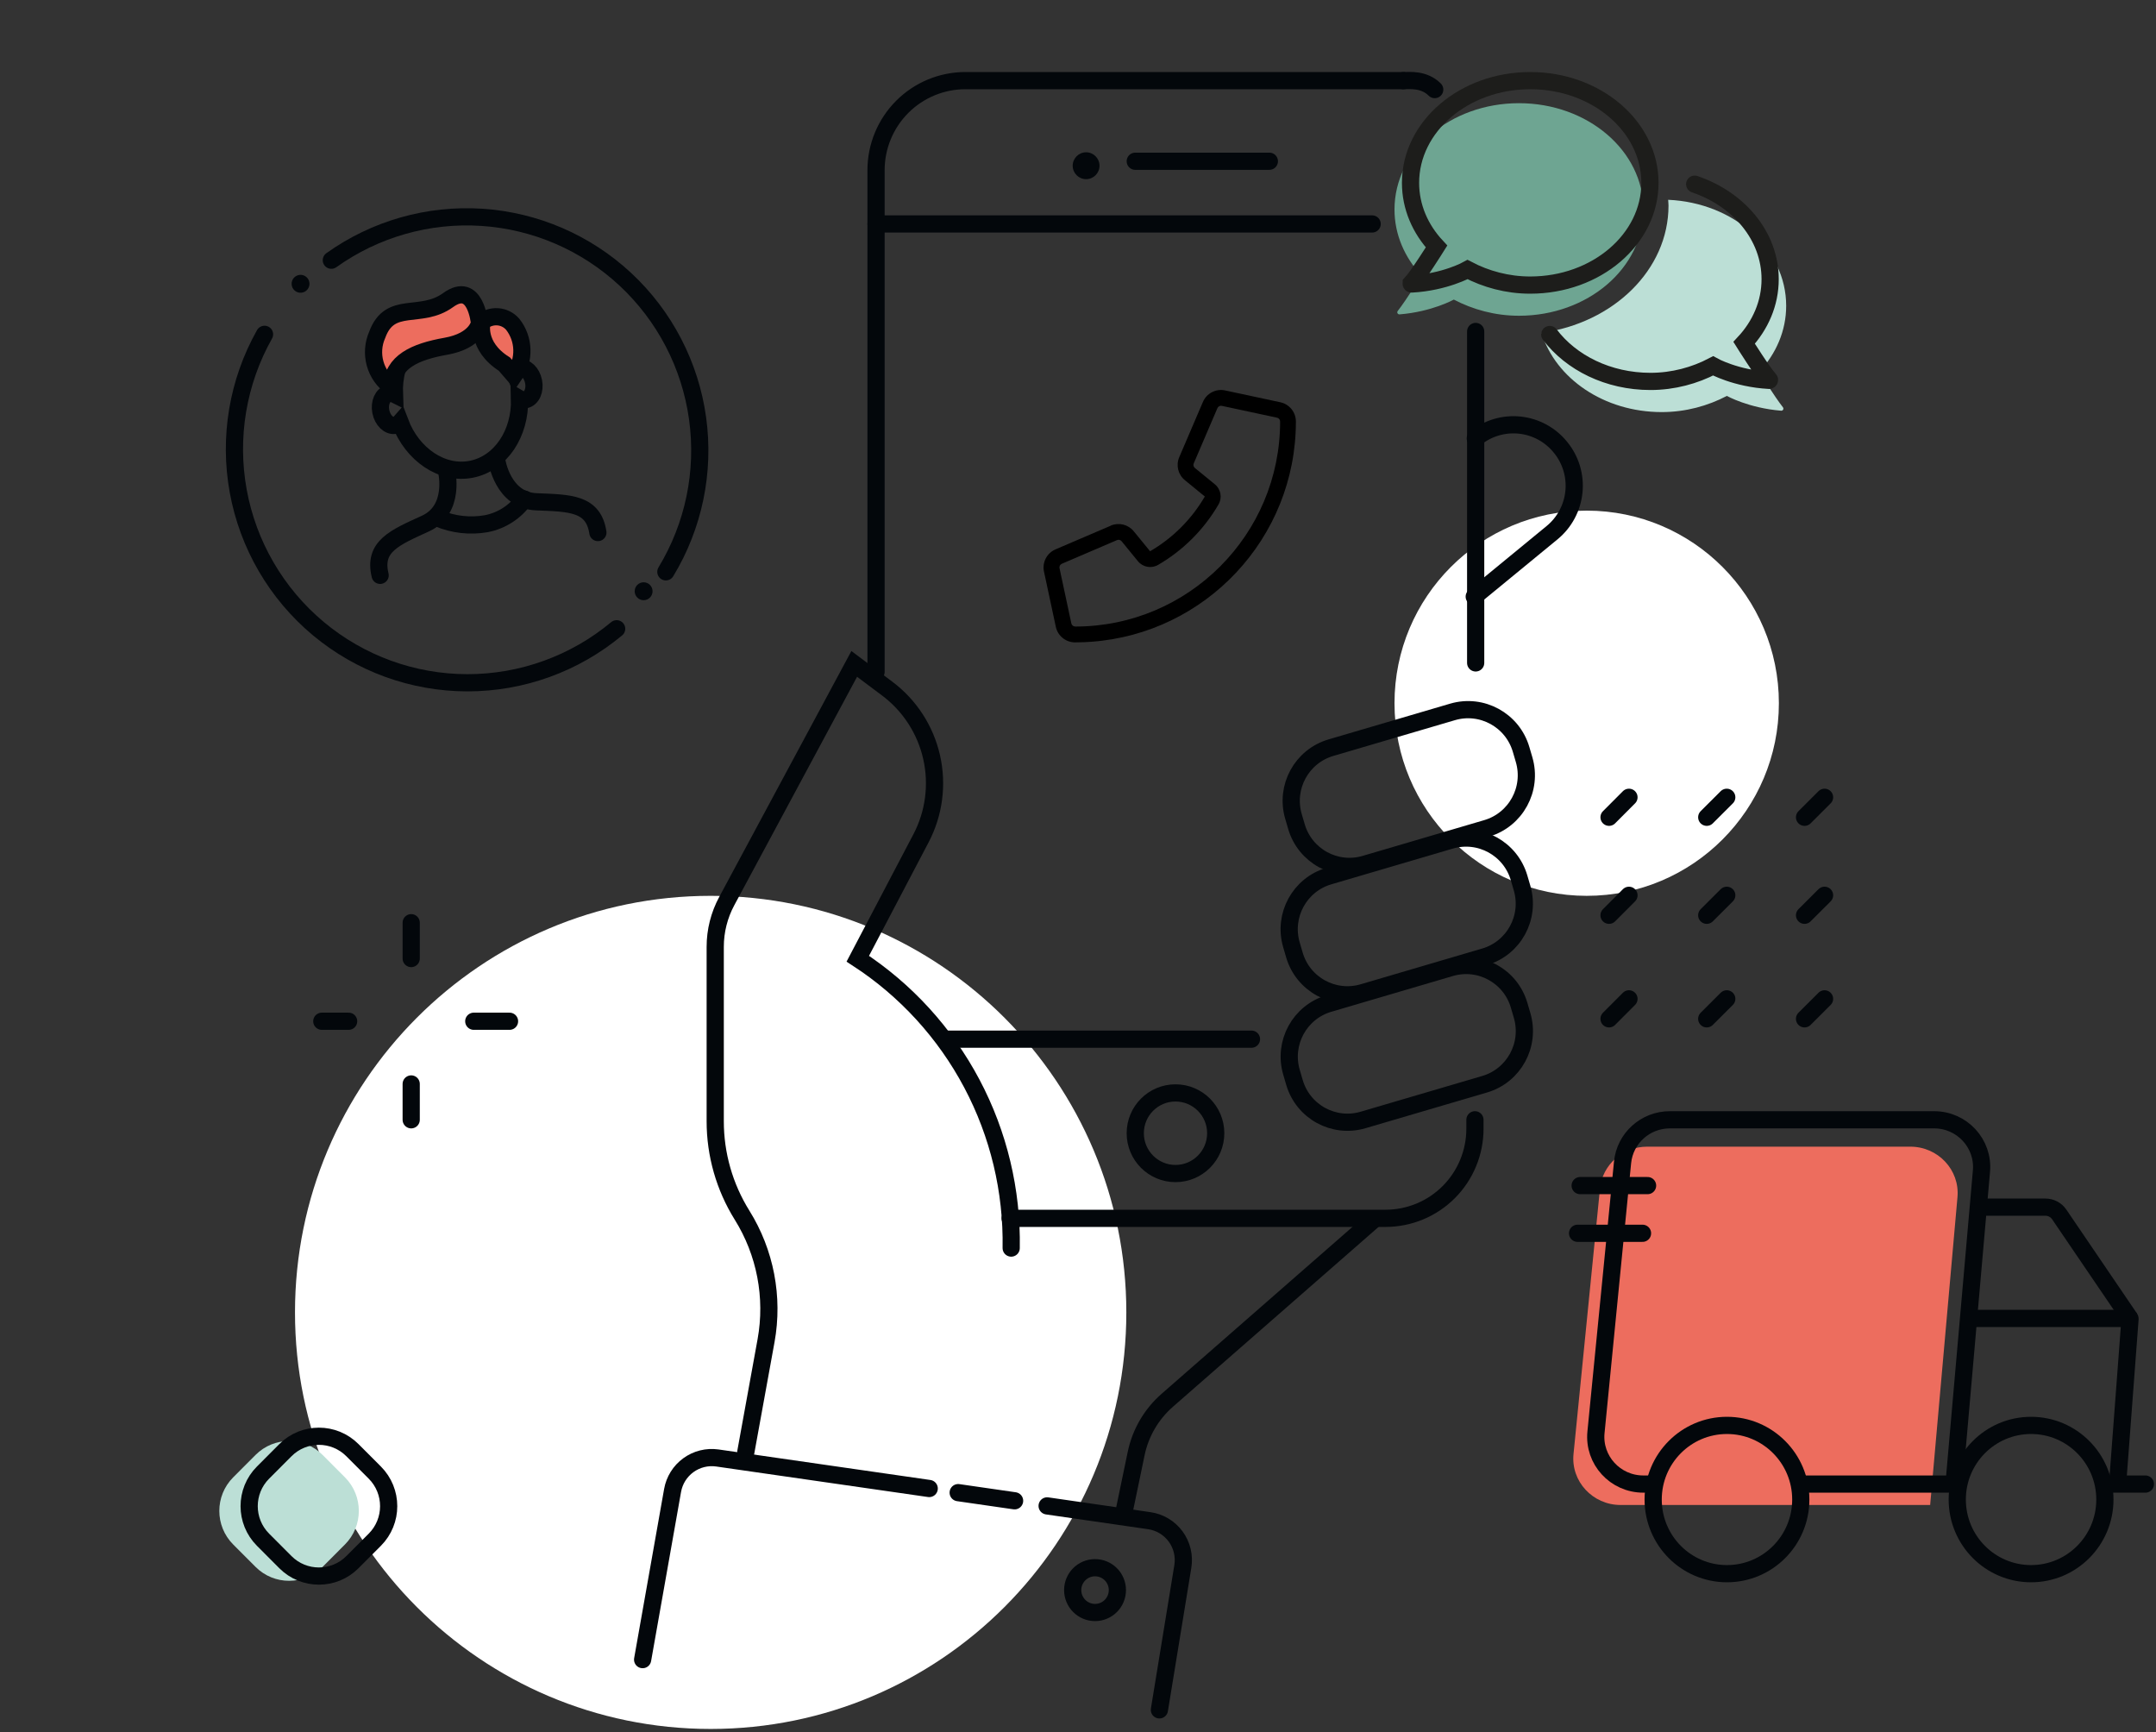 <svg width="188" height="151" viewBox="0 0 188 151" fill="none" xmlns="http://www.w3.org/2000/svg">
<rect x="0" y="0" width="188" height="151" fill="#333333" stroke="none"/>
<path d="M138.357 78.102C147.612 78.102 155.116 70.584 155.116 61.31C155.116 52.036 147.612 44.518 138.357 44.518C129.101 44.518 121.598 52.036 121.598 61.31C121.598 70.584 129.101 78.102 138.357 78.102Z" fill="white"/>
<path d="M61.968 150.736C81.986 150.736 98.214 134.476 98.214 114.419C98.214 94.361 81.986 78.102 61.968 78.102C41.95 78.102 25.723 94.361 25.723 114.419C25.723 134.476 41.95 150.736 61.968 150.736Z" fill="white"/>
<path d="M35.856 83.569V80.445" stroke="#03070B" stroke-width="1.5" stroke-miterlimit="10" stroke-linecap="round"/>
<path d="M28.061 89.036H30.4" stroke="#03070B" stroke-width="1.5" stroke-miterlimit="10" stroke-linecap="round"/>
<path d="M41.312 89.036H44.43" stroke="#03070B" stroke-width="1.5" stroke-miterlimit="10" stroke-linecap="round"/>
<path d="M35.856 97.627V94.503" stroke="#03070B" stroke-width="1.5" stroke-miterlimit="10" stroke-linecap="round"/>
<path d="M76.389 58.576V14.839C76.389 12.768 77.21 10.781 78.672 9.317C80.133 7.852 82.116 7.029 84.183 7.029H122.378M128.676 28.898V57.795" stroke="#03070B" stroke-width="1.5" stroke-miterlimit="10" stroke-linecap="round"/>
<path d="M128.613 97.627V98.408C128.613 100.479 127.792 102.466 126.33 103.931C124.869 105.395 122.886 106.218 120.819 106.218H88.081" stroke="#03070B" stroke-width="1.5" stroke-miterlimit="10" stroke-linecap="round"/>
<path d="M102.501 102.313C104.438 102.313 106.009 100.739 106.009 98.798C106.009 96.857 104.438 95.284 102.501 95.284C100.564 95.284 98.993 96.857 98.993 98.798C98.993 100.739 100.564 102.313 102.501 102.313Z" stroke="#03070B" stroke-width="1.5" stroke-miterlimit="10" stroke-linecap="round"/>
<path d="M94.706 15.62C95.352 15.62 95.876 15.096 95.876 14.449C95.876 13.802 95.352 13.277 94.706 13.277C94.061 13.277 93.537 13.802 93.537 14.449C93.537 15.096 94.061 15.62 94.706 15.62Z" fill="#03070B"/>
<path d="M98.993 14.058H110.686" stroke="#03070B" stroke-width="1.5" stroke-miterlimit="10" stroke-linecap="round"/>
<path d="M82.624 90.598H109.127" stroke="#03070B" stroke-width="1.5" stroke-miterlimit="10" stroke-linecap="round"/>
<path d="M76.389 19.525H119.65M122.378 7.029C122.897 7.029 124.171 6.873 125.106 7.81" stroke="#03070B" stroke-width="1.5" stroke-miterlimit="10" stroke-linecap="round"/>
<path d="M65.032 126.603L66.801 116.871C67.483 113.092 66.735 109.194 64.704 105.937V105.937C63.173 103.48 62.363 100.641 62.366 97.744V82.553C62.365 81.16 62.711 79.788 63.371 78.562L74.487 57.881L77.355 60.029C79.318 61.497 80.695 63.618 81.236 66.012C81.778 68.406 81.449 70.915 80.309 73.087L74.799 83.584C78.98 86.308 82.401 90.052 84.741 94.465C87.081 98.878 88.262 103.815 88.174 108.811" stroke="#03070B" stroke-width="1.5" stroke-miterlimit="10" stroke-linecap="round"/>
<path d="M98.074 131.523L99.071 126.728C99.445 124.927 100.395 123.299 101.776 122.088L119.704 106.413" stroke="#03070B" stroke-width="1.5" stroke-miterlimit="10" stroke-linecap="round"/>
<path d="M126.487 84.371L115.881 87.489C113.329 88.239 111.866 90.921 112.615 93.479L112.876 94.371C113.625 96.928 116.302 98.394 118.855 97.643L129.461 94.526C132.014 93.775 133.476 91.093 132.727 88.535L132.466 87.644C131.717 85.086 129.04 83.621 126.487 84.371Z" stroke="#03070B" stroke-width="1.5" stroke-miterlimit="10" stroke-linecap="round"/>
<path d="M126.483 73.261L115.877 76.379C113.324 77.129 111.862 79.811 112.611 82.369L112.872 83.261C113.621 85.819 116.297 87.284 118.85 86.534L129.456 83.416C132.009 82.666 133.471 79.984 132.722 77.426L132.461 76.534C131.712 73.976 129.036 72.511 126.483 73.261Z" stroke="#03070B" stroke-width="1.5" stroke-miterlimit="10" stroke-linecap="round"/>
<path d="M126.66 62.067L116.054 65.185C113.501 65.935 112.039 68.617 112.788 71.175L113.049 72.067C113.798 74.625 116.474 76.09 119.027 75.34L129.633 72.222C132.186 71.472 133.648 68.79 132.9 66.232L132.638 65.34C131.889 62.782 129.213 61.317 126.66 62.067Z" stroke="#03070B" stroke-width="1.5" stroke-miterlimit="10" stroke-linecap="round"/>
<path d="M128.645 38.215C129.183 37.777 129.803 37.45 130.468 37.252C131.133 37.054 131.831 36.99 132.52 37.062C133.21 37.135 133.879 37.343 134.489 37.675C135.099 38.007 135.637 38.456 136.073 38.996C136.513 39.533 136.843 40.151 137.044 40.816C137.245 41.48 137.314 42.178 137.246 42.87C137.178 43.561 136.974 44.232 136.647 44.844C136.321 45.457 135.876 45.999 135.34 46.439L128.551 52.016" stroke="#03070B" stroke-width="1.5" stroke-miterlimit="10" stroke-linecap="round"/>
<path d="M91.308 131.289L100.209 132.577C100.666 132.642 101.105 132.797 101.501 133.035C101.897 133.272 102.242 133.586 102.515 133.958C102.788 134.331 102.984 134.754 103.091 135.204C103.199 135.654 103.215 136.12 103.14 136.576L101.098 149.072" stroke="#03070B" stroke-width="1.5" stroke-miterlimit="10" stroke-linecap="round"/>
<path d="M83.552 130.133L88.471 130.844" stroke="#03070B" stroke-width="1.5" stroke-miterlimit="10" stroke-linecap="round"/>
<path d="M56.036 144.691L58.648 129.945C58.804 129.059 59.298 128.268 60.025 127.74C60.752 127.211 61.656 126.985 62.545 127.11L81.026 129.773" stroke="#03070B" stroke-width="1.5" stroke-miterlimit="10" stroke-linecap="round"/>
<path d="M95.486 140.583C96.562 140.583 97.434 139.709 97.434 138.63C97.434 137.552 96.562 136.678 95.486 136.678C94.41 136.678 93.537 137.552 93.537 138.63C93.537 139.709 94.41 140.583 95.486 140.583Z" stroke="#03070B" stroke-width="1.5" stroke-miterlimit="10" stroke-linecap="round"/>
<path d="M30.079 128.799L28.128 126.844C26.514 125.228 23.898 125.228 22.285 126.844L20.334 128.799C18.721 130.416 18.721 133.036 20.334 134.653L22.285 136.608C23.898 138.224 26.514 138.224 28.128 136.608L30.079 134.653C31.692 133.036 31.692 130.416 30.079 128.799Z" fill="#BCDFD6"/>
<path d="M32.682 128.385L30.73 126.43C29.117 124.813 26.501 124.813 24.888 126.43L22.937 128.385C21.323 130.002 21.323 132.622 22.937 134.239L24.888 136.194C26.501 137.811 29.117 137.811 30.73 136.194L32.682 134.239C34.295 132.622 34.295 130.002 32.682 128.385Z" stroke="#03070B" stroke-width="1.5" stroke-miterlimit="10" stroke-linecap="round"/>
<path d="M142.314 131.21H141.318C138.879 131.21 136.971 129.148 137.208 126.77L139.516 103.622C139.723 101.55 141.501 99.97 143.627 99.97H166.575C168.997 99.97 170.899 102.003 170.689 104.367L168.307 131.211H142.315L142.314 131.21Z" fill="#ED6D5E"/>
<path d="M144.293 129.386H143.293C140.844 129.386 138.929 127.291 139.167 124.872L141.485 101.34C141.693 99.233 143.477 97.627 145.611 97.627H168.65C171.081 97.627 172.991 99.693 172.78 102.097L170.388 129.386H157.025" stroke="#03070B" stroke-width="1.5" stroke-miterlimit="10"/>
<path d="M171.653 114.946H185.716C185.727 114.946 185.736 114.957 185.736 114.968L184.65 129.387" stroke="#03070B" stroke-width="1.5" stroke-miterlimit="10"/>
<path d="M150.589 137.199C154.144 137.199 157.026 134.305 157.026 130.735C157.026 127.165 154.144 124.271 150.589 124.271C147.035 124.271 144.153 127.165 144.153 130.735C144.153 134.305 147.035 137.199 150.589 137.199Z" stroke="#03070B" stroke-width="1.5" stroke-miterlimit="10"/>
<path d="M177.107 137.199C180.661 137.199 183.543 134.305 183.543 130.735C183.543 127.165 180.661 124.271 177.107 124.271C173.552 124.271 170.67 127.165 170.67 130.735C170.67 134.305 173.552 137.199 177.107 137.199Z" stroke="#03070B" stroke-width="1.5" stroke-miterlimit="10"/>
<path d="M183.543 129.386H187.074" stroke="#03070B" stroke-width="1.5" stroke-miterlimit="10" stroke-linecap="round"/>
<path d="M172.556 105.244H178.363C178.843 105.244 179.292 105.482 179.563 105.88L185.733 114.953" stroke="#03070B" stroke-width="1.5" stroke-miterlimit="10"/>
<path d="M143.666 103.364H137.788" stroke="#03070B" stroke-width="1.5" stroke-linecap="round" stroke-linejoin="round"/>
<path d="M143.225 107.522H137.562" stroke="#03070B" stroke-width="1.5" stroke-linecap="round" stroke-linejoin="round"/>
<path d="M23.067 29.148C20.73 33.297 19.919 38.135 20.774 42.821C21.629 47.508 24.097 51.745 27.747 54.797C31.398 57.849 36.001 59.523 40.755 59.527C45.51 59.53 50.116 57.864 53.771 54.818" stroke="#03070B" stroke-width="1.5" stroke-miterlimit="10" stroke-linecap="round"/>
<path d="M58.062 49.854C60.494 45.846 61.471 41.12 60.828 36.474C60.185 31.828 57.961 27.547 54.532 24.353C51.104 21.16 46.68 19.25 42.009 18.946C37.337 18.642 32.704 19.963 28.892 22.686" stroke="#03070B" stroke-width="1.5" stroke-miterlimit="10" stroke-linecap="round"/>
<path d="M26.271 25.52C26.701 25.485 27.02 25.108 26.984 24.678C26.949 24.248 26.572 23.928 26.143 23.964C25.714 23.999 25.395 24.377 25.43 24.806C25.466 25.236 25.842 25.556 26.271 25.52Z" fill="#03070B"/>
<g clip-path="url(#clip0_488_664)">
<path d="M96.852 45.825C97.557 45.524 98.373 45.722 98.859 46.315L100.286 48.059C102.262 46.912 103.912 45.262 105.059 43.286L103.319 41.863C102.726 41.378 102.524 40.561 102.829 39.857L104.892 35.044C105.214 34.288 106.026 33.867 106.83 34.039L111.642 35.07C112.433 35.238 113 35.938 113 36.75C113 46.921 105.115 55.248 95.125 55.953C94.932 55.966 94.734 55.979 94.536 55.987C94.536 55.987 94.536 55.987 94.532 55.987C94.27 55.996 94.012 56.004 93.746 56.004C92.934 56.004 92.233 55.437 92.066 54.647L91.034 49.834C90.862 49.031 91.284 48.218 92.04 47.896L96.852 45.834V45.825ZM93.763 54.625C103.629 54.617 111.625 46.62 111.625 36.75C111.625 36.587 111.513 36.449 111.354 36.415L106.542 35.384C106.383 35.349 106.22 35.435 106.155 35.586L104.093 40.398C104.032 40.54 104.071 40.703 104.191 40.798L105.936 42.224C106.456 42.65 106.593 43.393 106.254 43.977C104.986 46.164 103.164 47.986 100.982 49.25C100.397 49.589 99.654 49.452 99.228 48.932L97.802 47.187C97.703 47.067 97.54 47.028 97.402 47.088L92.59 49.151C92.439 49.215 92.353 49.379 92.388 49.538L93.419 54.35C93.454 54.509 93.595 54.621 93.754 54.621C93.759 54.621 93.763 54.621 93.767 54.621L93.763 54.625Z" fill="black"/>
</g>
<path d="M56.122 52.328C56.553 52.328 56.902 51.978 56.902 51.547C56.902 51.116 56.553 50.766 56.122 50.766C55.692 50.766 55.343 51.116 55.343 51.547C55.343 51.978 55.692 52.328 56.122 52.328Z" fill="#03070B"/>
<path d="M140.306 71.252L142.044 69.51" stroke="#03070B" stroke-width="1.5" stroke-miterlimit="10" stroke-linecap="round"/>
<path d="M148.825 71.252L150.571 69.51" stroke="#03070B" stroke-width="1.5" stroke-miterlimit="10" stroke-linecap="round"/>
<path d="M157.353 71.252L159.099 69.51" stroke="#03070B" stroke-width="1.5" stroke-miterlimit="10" stroke-linecap="round"/>
<path d="M140.306 79.796L142.044 78.055" stroke="#03070B" stroke-width="1.5" stroke-miterlimit="10" stroke-linecap="round"/>
<path d="M148.825 79.796L150.571 78.055" stroke="#03070B" stroke-width="1.5" stroke-miterlimit="10" stroke-linecap="round"/>
<path d="M157.353 79.796L159.099 78.055" stroke="#03070B" stroke-width="1.5" stroke-miterlimit="10" stroke-linecap="round"/>
<path d="M140.306 88.825L142.044 87.083" stroke="#03070B" stroke-width="1.5" stroke-miterlimit="10" stroke-linecap="round"/>
<path d="M148.825 88.825L150.571 87.083" stroke="#03070B" stroke-width="1.5" stroke-miterlimit="10" stroke-linecap="round"/>
<path d="M157.353 88.825L159.099 87.083" stroke="#03070B" stroke-width="1.5" stroke-miterlimit="10" stroke-linecap="round"/>
<path d="M153.395 32.427C154.871 30.844 155.752 28.84 155.752 26.66C155.752 21.704 151.192 17.669 145.461 17.419C145.469 17.586 145.491 17.751 145.491 17.921C145.491 23.522 140.693 28.156 134.418 29.02C135.641 32.992 139.864 35.927 144.901 35.927C146.983 35.927 148.928 35.385 150.58 34.517C150.58 34.517 152.481 35.578 155.312 35.806C155.47 35.819 155.569 35.638 155.471 35.513C154.764 34.614 153.395 32.428 153.395 32.428V32.427Z" fill="#BCDFD6"/>
<path d="M135.136 29.163C136.994 31.624 140.232 33.253 143.916 33.253C145.919 33.253 147.789 32.732 149.379 31.898C149.379 31.898 151.356 33.001 154.26 33.16C154.293 33.162 154.311 33.122 154.288 33.098C153.721 32.498 152.086 29.888 152.086 29.888C153.506 28.365 154.354 26.438 154.354 24.341C154.354 20.582 151.629 17.367 147.774 16.057" stroke="#1D1D1B" stroke-width="1.5" stroke-miterlimit="10" stroke-linecap="round"/>
<path d="M121.879 27.114C122.586 26.215 123.955 24.029 123.955 24.029C122.479 22.446 121.598 20.442 121.598 18.262C121.598 13.144 126.456 8.996 132.45 8.996C138.444 8.996 143.302 13.144 143.302 18.262C143.302 23.38 138.444 27.528 132.45 27.528C130.368 27.528 128.423 26.986 126.771 26.119C126.771 26.119 124.87 27.18 122.039 27.408C121.881 27.421 121.781 27.239 121.879 27.114Z" fill="#6EA592"/>
<path d="M123.062 24.699C123.629 24.099 125.264 21.489 125.264 21.489C123.845 19.966 122.996 18.039 122.996 15.942C122.996 11.02 127.67 7.029 133.434 7.029C139.199 7.029 143.872 11.02 143.872 15.942C143.872 20.864 139.199 24.855 133.434 24.855C131.432 24.855 129.561 24.334 127.972 23.499C127.972 23.499 125.994 24.603 123.09 24.761C123.057 24.764 123.039 24.724 123.062 24.7V24.699Z" stroke="#1D1D1B" stroke-width="1.5" stroke-miterlimit="10"/>
<path d="M45.268 32.071C45.099 32.106 44.948 32.199 44.841 32.334C43.796 29.452 41.192 27.616 38.585 28.128C35.979 28.64 34.269 31.317 34.391 34.373C34.243 34.299 34.076 34.275 33.913 34.302C33.373 34.408 33.057 35.121 33.207 35.884C33.357 36.647 33.919 37.187 34.459 37.081C34.626 37.043 34.776 36.953 34.888 36.825C35.943 39.608 38.527 41.417 41.097 40.912C43.668 40.407 45.388 37.782 45.303 34.763C45.457 34.853 45.639 34.884 45.814 34.849C46.361 34.742 46.678 34.037 46.527 33.267C46.376 32.496 45.815 31.963 45.268 32.071Z" stroke="#03070B" stroke-width="1.5" stroke-miterlimit="10" stroke-linecap="round"/>
<path d="M42.035 28.064C42.035 28.064 41.458 30.151 43.985 31.747L44.837 32.731C45.296 32.072 45.532 31.283 45.508 30.48C45.485 29.677 45.205 28.902 44.708 28.271C44.379 27.892 43.914 27.657 43.414 27.619C42.914 27.58 42.418 27.74 42.035 28.064Z" fill="#ED6D5E" stroke="#03070B" stroke-width="1.5" stroke-miterlimit="10" stroke-linecap="round"/>
<path d="M41.809 28.168C41.809 28.168 41.58 29.708 38.878 30.187C36.175 30.666 34.218 31.551 34.156 33.746C33.45 33.25 32.938 32.524 32.708 31.693C32.478 30.861 32.543 29.976 32.893 29.187C34.012 26.126 36.665 27.908 39.074 26.163C41.483 24.419 41.809 28.168 41.809 28.168Z" fill="#ED6D5E" stroke="#03070B" stroke-width="1.5" stroke-miterlimit="10" stroke-linecap="round"/>
<path d="M43.325 40.183C43.325 40.183 43.837 43.626 46.762 43.747C49.688 43.867 51.74 43.845 52.135 46.429" stroke="#03070B" stroke-width="1.5" stroke-miterlimit="10" stroke-linecap="round"/>
<path d="M38.94 41.045C38.94 41.045 39.762 44.427 37.1 45.645C34.438 46.864 32.53 47.62 33.148 50.16" stroke="#03070B" stroke-width="1.5" stroke-miterlimit="10" stroke-linecap="round"/>
<path d="M38.214 45.187C39.539 45.743 40.996 45.906 42.411 45.656C43.752 45.393 44.94 44.624 45.728 43.509" stroke="#03070B" stroke-width="1.5" stroke-miterlimit="10" stroke-linecap="round"/>
<defs>
<clipPath id="clip0_488_664">
<rect width="22" height="22" fill="white" transform="matrix(-1 0 0 1 113 34)"/>
</clipPath>
</defs>
</svg>
